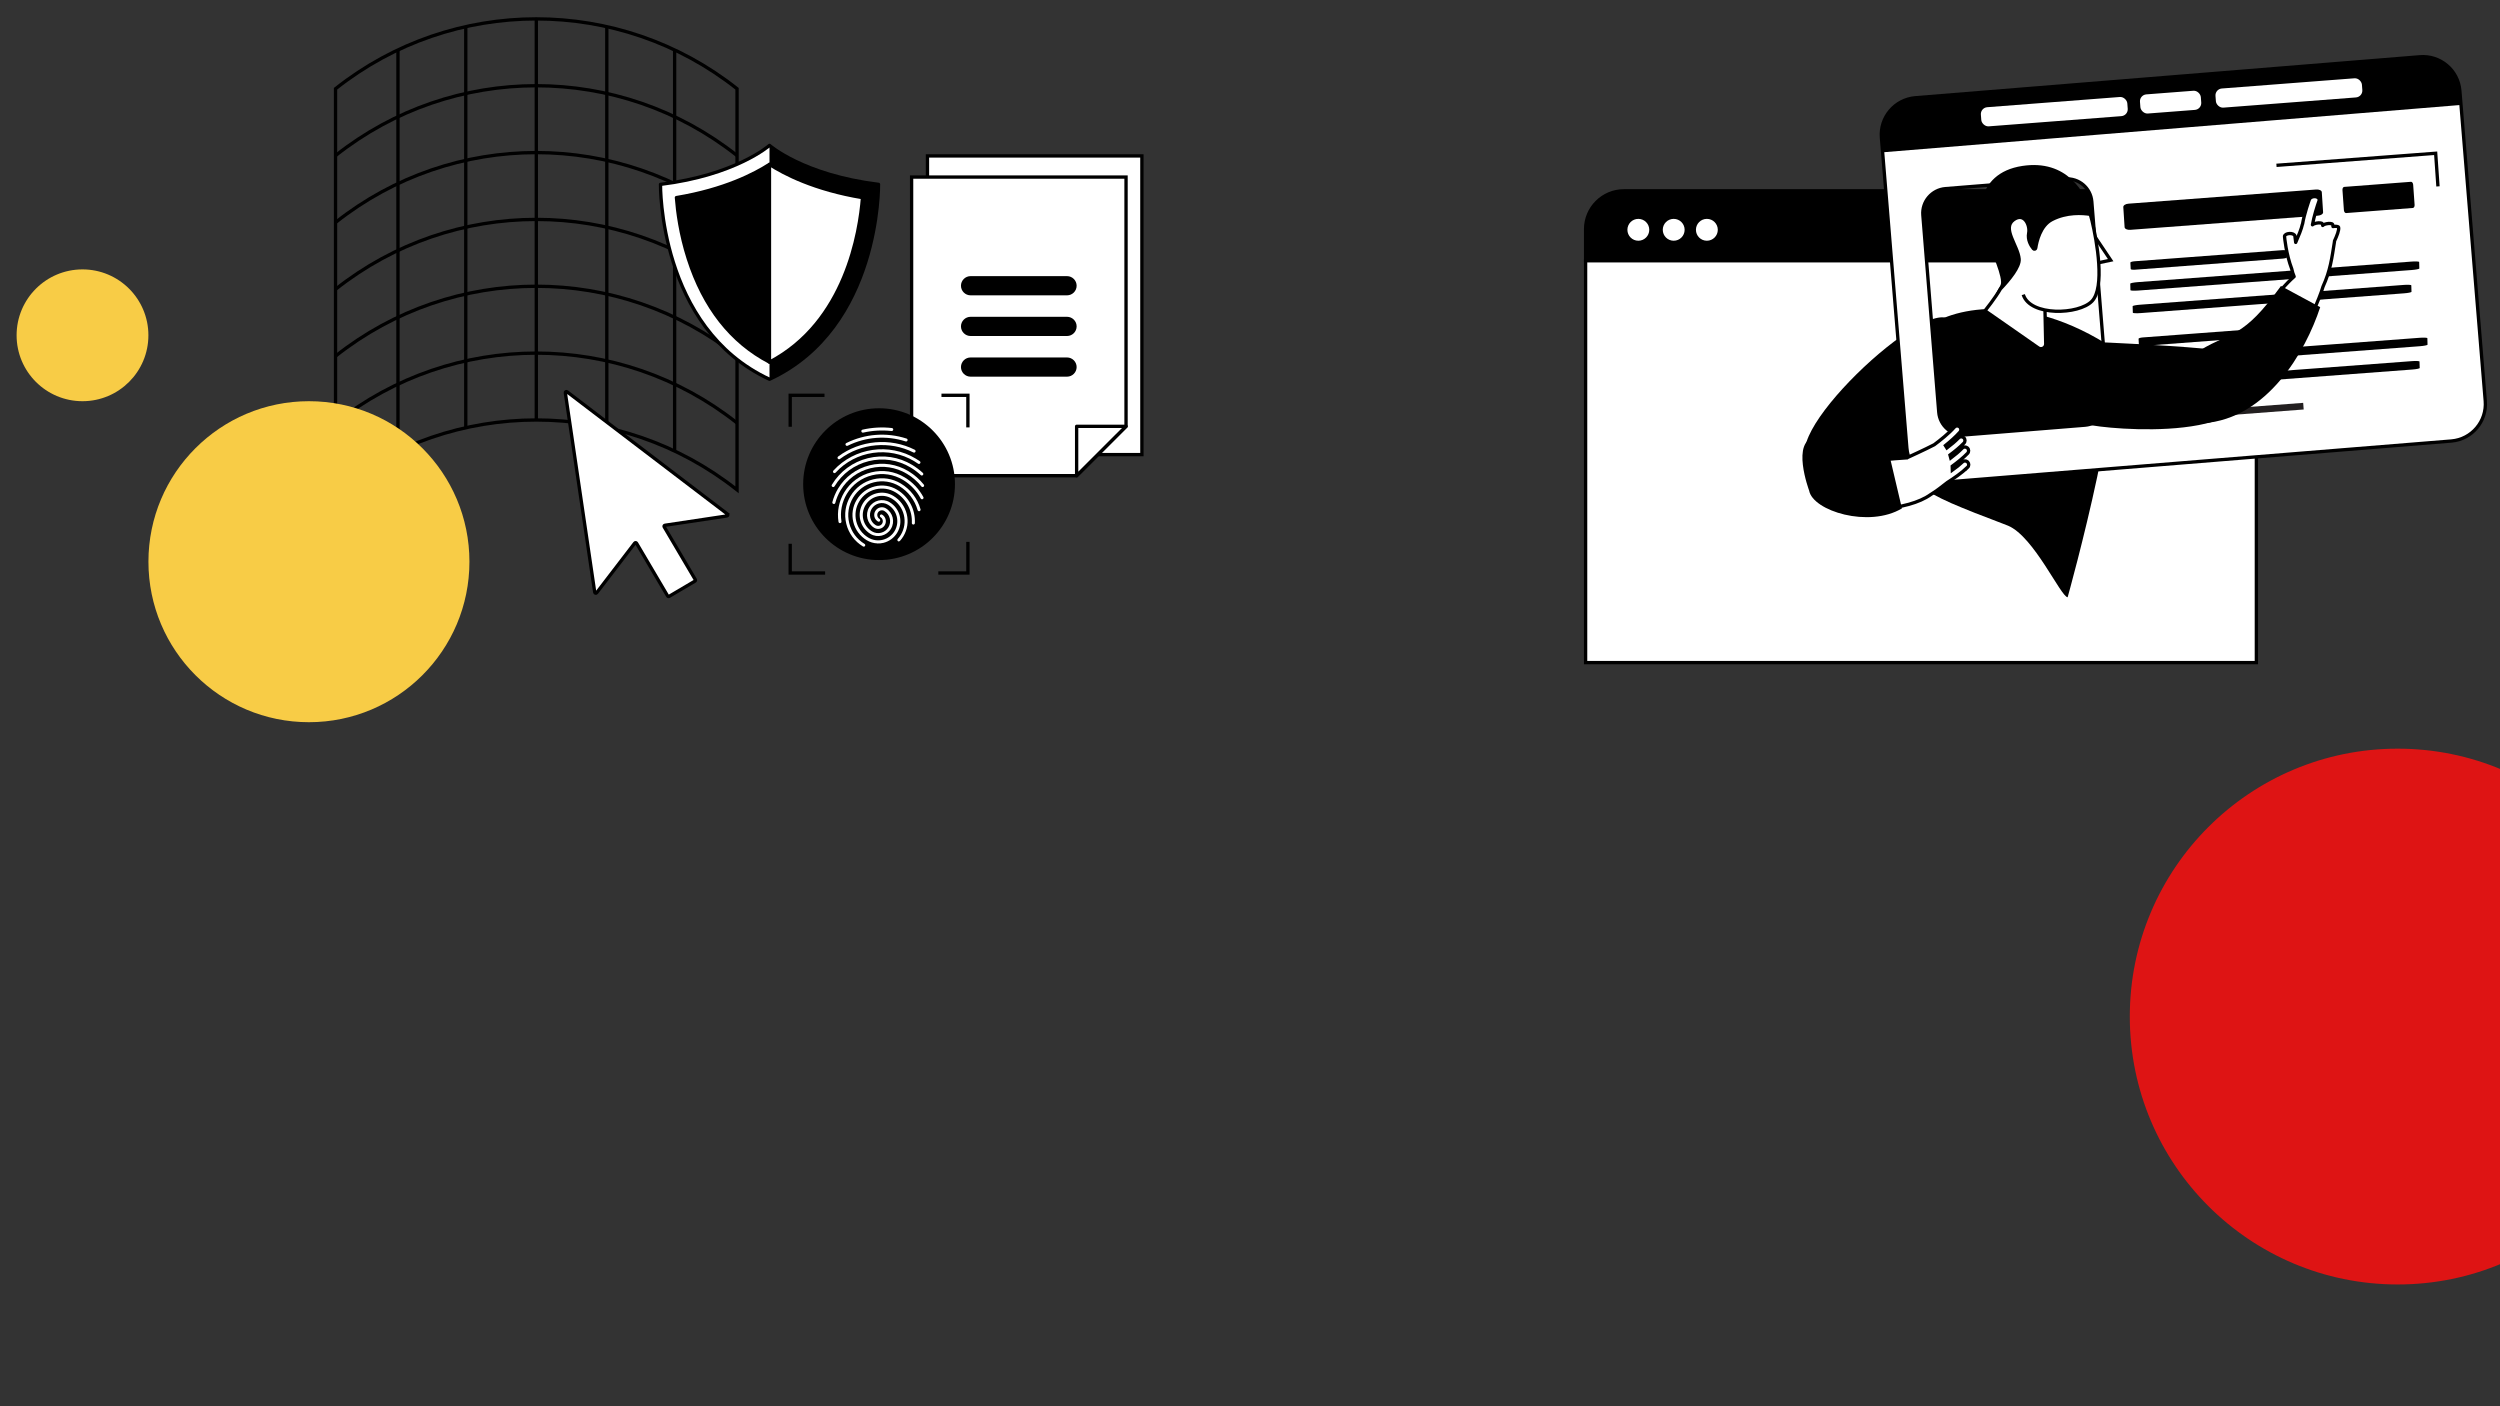 <?xml version="1.0" encoding="UTF-8"?><svg id="Ebene_3" xmlns="http://www.w3.org/2000/svg" xmlns:xlink="http://www.w3.org/1999/xlink" viewBox="0 0 750 421.87"><rect x="0" y="0" width="750" height="421.87" fill="#333333" stroke="none"/><defs><style>.cls-1,.cls-2,.cls-3{fill:none;}.cls-4{clip-path:url(#clippath);}.cls-5,.cls-6,.cls-7,.cls-3,.cls-8{stroke:#000;}.cls-5,.cls-6,.cls-2,.cls-3{stroke-miterlimit:10;}.cls-9{fill:#f8cc46;}.cls-10,.cls-6,.cls-8{fill:#fff;}.cls-11{fill:#de1414;}.cls-7,.cls-8{stroke-linejoin:round;}.cls-2{stroke:#231f20;stroke-width:2px;}</style><clipPath id="clippath"><rect class="cls-1" y="0" width="750" height="421.87"/></clipPath></defs><g class="cls-4"><g><path class="cls-3" d="M100.66,26.62c35.28-27.94,85.16-27.94,120.45,0v120.33c-35.28-27.94-85.16-27.94-120.45,0V26.62Z"/><path class="cls-3" d="M100.66,126.89c35.28-27.94,85.16-27.94,120.45,0"/><path class="cls-3" d="M100.66,106.83c35.28-27.94,85.16-27.94,120.45,0"/><path class="cls-3" d="M100.66,86.78c35.28-27.94,85.16-27.94,120.45,0"/><path class="cls-3" d="M100.66,66.73c35.28-27.94,85.16-27.94,120.45,0"/><path class="cls-3" d="M100.66,46.67c35.28-27.94,85.16-27.94,120.45,0"/><path class="cls-3" d="M202.39,14.98v120.33"/><path class="cls-3" d="M182.04,7.99v120.33"/><path class="cls-3" d="M160.89,5.66V125.99"/><path class="cls-3" d="M139.73,7.99v120.33"/><path class="cls-3" d="M119.39,14.98v120.33"/></g><g><g><g><rect class="cls-6" x="475.68" y="78.17" width="201.23" height="120.61"/><path class="cls-5" d="M487.17,57.25h178.25c6.34,0,11.49,5.15,11.49,11.49v9.43h-201.23v-9.43c0-6.34,5.15-11.49,11.49-11.49Z"/><circle class="cls-10" cx="491.5" cy="68.94" r="3.28"/><circle class="cls-10" cx="502.11" cy="68.94" r="3.28"/><circle class="cls-10" cx="512.06" cy="68.94" r="3.28"/></g><path d="M592.5,153.89c1.73,.7,8.19,3.1,9.92,3.82,7.8,3.28,15.78,21.28,17.87,21.47,.01,0,19.82-70.92,11.46-76.11-26.94-16.73-49.34-9.51-54-4.25-3.77,4.26,.95,29.29,1.36,49.04,4.94,2.66,7.34,3.59,13.39,6.03Z"/><path class="cls-10" d="M611.16,139.64s0,.06,0,.09c0,.15,.05,.17,.15,.08-.05-.05-.1-.11-.15-.17Z"/><path d="M541.46,135.52c8.14,4.21,6.36,19.64,19.53,11.32,16.93-10.7,17.61-17.62,24.42-43.51,6.89-26.21-44.34,18.07-43.95,32.19Z"/></g><path class="cls-6" d="M745.58,120.31l-7.63-93.1c-.5-6.14-5.91-10.7-12.04-10.17l-151.35,12.29c-6.1,.53-10.63,5.89-10.13,11.99l7.63,93.1c.5,6.14,5.91,10.7,12.04,10.17l151.35-12.29c6.1-.53,10.63-5.89,10.13-11.99Zm-120.05,7.24l-35.93,2.9c-4.07,.33-7.64-2.71-7.97-6.78l-4.77-59.11c-.33-4.07,2.71-7.64,6.78-7.97l35.93-2.9c4.07-.33,7.64,2.71,7.97,6.78l4.77,59.11c.33,4.07-2.71,7.64-6.78,7.97Z"/><path class="cls-6" d="M590.27,140.22c.45-.43,.46-1.14,.04-1.59-.05-.05-.1-.1-.16-.14-.43-.31-1.03-.27-1.43,.1-.86,.83-1.92,1.66-2.99,2.43,0-.37-.02-.75-.05-1.14,1.56-1.14,3.28-2.51,4.59-3.87,.43-.45,.42-1.16-.03-1.59-.04-.04-.09-.08-.13-.11-.45-.32-1.07-.27-1.46,.14-.96,1-2.19,2.02-3.4,2.94-.07-.3-.16-.6-.25-.88,1.45-1.08,2.98-2.32,4.18-3.57,.43-.45,.42-1.16-.03-1.59-.04-.04-.09-.08-.13-.11-.45-.32-1.07-.27-1.46,.14-.98,1.01-2.22,2.05-3.45,2.98-.14-.26-.29-.51-.45-.72,1.49-1.2,3.09-2.61,4.32-4,.41-.47,.37-1.18-.1-1.59-.03-.03-.06-.05-.09-.07-.46-.33-1.11-.26-1.49,.17-1.69,1.92-4.26,3.95-6.03,5.27-2.52,1.33-8.06,3.85-8.06,3.85,0,0-.02,.03-.06,.07-4.14,.24-10.18,.87-19.13,1.67-11.45,1.03-10.78,4.61-2.42,10.92,5.7,4.31,21.83,3.36,28.62-1.57,1.74-1.06,3.47-2.41,5-3.62,1.89-1.2,4.3-2.86,6.05-4.53Z"/><path d="M566.74,136.23c-8.24,2.93-11.46-6.31-22-5.09-7.67,.89-2,16.03-2,16.03,1.11,6.12,17.93,11.3,27.84,5.35l-3.84-16.29Z"/><path d="M738.21,31.49l-173.51,14.21-.31-4.08c-.48-6.28,4.18-11.78,10.46-12.32l150.63-12.23c6.36-.55,11.95,4.19,12.44,10.56l.3,3.86Z"/><polyline class="cls-2" points="691.03 121.85 636.28 126 635.5 114.79"/><polyline class="cls-6" points="682.94 49.6 730.7 45.98 731.39 55.92"/><path d="M684.83,77.58l-44.32,3.33c-.71,.05-1.3-.03-1.3-.2l-.1-1.94c0-.16,.55-.33,1.26-.39l44.32-3.33c.71-.05,1.3,.03,1.3,.2l.1,1.94c0,.16-.55,.33-1.26,.39Z"/><path d="M695.37,64.7l-56.29,4.25c-.9,.07-1.67-.29-1.7-.79l-.39-6.04c-.03-.5,.66-.96,1.56-1.02l56.29-4.25c.9-.07,1.67,.29,1.7,.79l.39,6.04c.03,.5-.66,.96-1.56,1.02Z"/><path d="M723.87,62.39l-20.05,1.53c-.32,.02-.61-.37-.65-.87l-.43-6.03c-.04-.5,.19-.92,.51-.95l20.05-1.53c.32-.02,.61,.37,.65,.87l.43,6.03c.04,.5-.19,.92-.51,.95Z"/><path d="M723.45,81.01l-81.93,6.15c-1.31,.1-2.39,.05-2.39-.12l-.05-1.94c0-.16,1.04-.37,2.35-.47l81.93-6.15c1.31-.1,2.39-.05,2.39,.12l.05,1.94c0,.16-1.04,.37-2.35,.47Z"/><path d="M721.19,88l-79.03,5.93c-1.27,.1-2.3,.04-2.31-.12l-.06-1.94c0-.16,1.01-.37,2.26-.46l79.03-5.93c1.27-.1,2.3-.04,2.31,.12l.06,1.94c0,.16-1.01,.37-2.26,.46Z"/><path d="M687.29,100.43l-44.32,3.33c-.71,.05-1.3-.03-1.3-.2l-.1-1.94c0-.16,.55-.33,1.26-.39l44.32-3.33c.71-.05,1.3,.03,1.3,.2l.1,1.94c0,.16-.55,.33-1.26,.39Z"/><path d="M725.91,103.87l-81.93,6.15c-1.31,.1-2.39,.05-2.39-.12l-.05-1.94c0-.16,1.04-.37,2.35-.47l81.93-6.15c1.31-.1,2.39-.05,2.39,.12l.05,1.94c0,.16-1.04,.37-2.35,.47Z"/><path d="M723.65,110.86l-79.03,5.93c-1.27,.1-2.3,.04-2.31-.12l-.06-1.94c0-.16,1.01-.37,2.26-.46l79.03-5.93c1.27-.1,2.3-.04,2.31,.12l.06,1.94c0,.16-1.01,.37-2.26,.46Z"/><path class="cls-8" d="M701.58,68.2c-.08-.28-.84-.39-1.68-.24,0-.26-.04-.49-.13-.65-.15-.27-.96-.35-1.8-.18-.42,.08-.76,.21-.98,.36-.08,.05-.13,.1-.18,.15,0-.02,0-.04,0-.07-.02-.17-.05-.32-.12-.44-.15-.27-.96-.35-1.8-.18-.54,.11-.96,.3-1.15,.49,0,0,0,0,0,0,0,0,0,0,0,0,0,0,0,0,0,0,.42-2.48,1.46-5.74,1.98-7.19,.21-.58-.27-1.15-1.08-1.26-.1-.01-.21-.02-.31-.02-.7,.01-1.35,.37-1.53,.88-.2,.57-1.51,4.25-2.03,7.34-.03,.02-.04,.05-.05,.08-.26,1.32-1.2,3.61-2.01,5.45-.17-1.14-.24-1.88-.24-1.9-.04-.47-.77-.81-1.63-.77-.86,.04-1.52,.45-1.48,.91,.02,.25,.47,5.27,2.17,9.74,.15,.76,.38,1.53,.71,2.27-5.01,4.4-10.91,12.86-15.92,22.77l16.72-1.79c3.75-7.9,6.69-13.9,7.87-17.97,2.19-4.79,2.66-8.61,3.42-13.4,.01-.09,.02-.19,.02-.28,.68-1.45,1.45-3.34,1.22-4.11Z"/><path d="M684.29,85.8c-11.61,16.01-14.54,13.37-24.25,19.27,0,0-2.85,22.18,1.1,21.89,18.95-1.43,30.48-21.26,34.92-34.81l-11.76-6.35Z"/><path d="M675.03,115.09c-2.33-11.35-6.79-9.84-14.32-10.54-11.46-1.06-30.78-1.89-30.78-1.89,2.34,4.96-4.09,22.34-4.39,24.39-.16,1.05,50.12,7.1,49.49-11.96Z"/><rect class="cls-10" x="594.26" y="30.58" width="44.06" height="5.76" rx="2.07" ry="2.07" transform="translate(-.75 47.42) rotate(-4.4)"/><rect class="cls-10" x="664.64" y="24.96" width="44.06" height="5.76" rx="2.07" ry="2.07" transform="translate(-.11 52.81) rotate(-4.4)"/><rect class="cls-10" x="642.03" y="27.71" width="18.31" height="5.76" rx="2.07" ry="2.07" transform="translate(-.43 50.1) rotate(-4.4)"/><g><polyline class="cls-6" points="627.74 69.92 633.2 78.05 629.61 78.81"/><g><path class="cls-5" d="M605.75,77.7c-.34-4.03-5.23-9.2-1.64-11.8,3.18-2.3,4.97,1.64,4.51,4.01-.41,2.07,.69,3.81,1.42,4.69,.22,.26,.64,.15,.69-.19,.29-1.93,1.33-6.72,4.84-8.54,4.47-2.31,9.24-1.95,11.53-1.58-1.99-6.47-7.34-15.98-20.31-14.02-14.26,2.16-13.05,15.94-10.86,20.61,2.19,4.67,5.52,12.35,4.79,14.55-.11,.34-.32,.77-.58,1.24,2.7-2.84,5.81-6.66,5.62-8.98Z"/><path class="cls-6" d="M606.98,88.39c2.08,6.58,16.68,6.05,20.61,1.97s1.5-17.94,0-24.23c-.14-.57-.3-1.19-.5-1.83-2.29-.37-7.06-.74-11.53,1.58-3.5,1.81-4.55,6.6-4.84,8.54-.05,.34-.47,.46-.69,.19-.73-.88-1.82-2.62-1.42-4.69,.46-2.37-1.33-6.3-4.51-4.01-3.59,2.6,1.3,7.77,1.64,11.8,.2,2.31-2.92,6.14-5.62,8.98-1.43,2.56-4.61,6.54-4.61,6.54l15.97,11.13c.95,.67,2.26-.03,2.24-1.2l-.22-10.14"/></g></g></g><path class="cls-6" d="M218.23,154.21l-48.13-36.68c-.22-.17-.54,.02-.5,.3l8.82,59.87c.04,.27,.39,.37,.56,.15l11.45-14.93c.14-.18,.41-.16,.52,.03l9.35,15.85c.09,.15,.28,.2,.43,.11l7.76-4.58c.15-.09,.2-.28,.11-.43l-9.35-15.85c-.11-.19,0-.44,.22-.47l18.61-2.8c.27-.04,.36-.39,.14-.56Z"/><g><path class="cls-8" d="M263.55,55.31c-22.6-2.77-32.7-11.69-32.7-11.69,0,0-10.11,8.92-32.7,11.69,0,0-.59,43.01,32.7,58.47,33.3-15.46,32.7-58.47,32.7-58.47Z"/><path class="cls-7" d="M202.93,59.29c.31,4.07,1.17,10.89,3.56,18.32,4.68,14.6,12.87,25.03,24.35,31.02,22.89-11.98,27.13-39.2,27.91-49.35-14.45-2.39-23.55-7.16-27.91-9.98-4.36,2.82-13.46,7.59-27.91,9.98Z"/><path d="M263.55,55.31c-22.6-2.77-32.7-11.69-32.7-11.69V113.78c33.3-15.46,32.7-58.47,32.7-58.47Z"/><path class="cls-8" d="M230.84,108.64c22.89-11.98,27.13-39.2,27.91-49.35-14.45-2.39-23.55-7.16-27.91-9.98v59.33Z"/></g><g><polygon class="cls-6" points="342.57 46.78 278.24 46.78 278.24 136.38 327.75 136.38 342.57 136.38 342.57 46.78"/><path d="M324.87,100.91h-28.94c-1.58,0-2.88,1.29-2.88,2.88h0c0,1.58,1.29,2.88,2.88,2.88h28.94c1.58,0,2.88-1.29,2.88-2.88h0c0-1.58-1.29-2.88-2.88-2.88Z"/><path d="M324.87,88.71h-28.94c-1.58,0-2.88,1.29-2.88,2.88h0c0,1.58,1.29,2.88,2.88,2.88h28.94c1.58,0,2.88-1.29,2.88-2.88h0c0-1.58-1.29-2.88-2.88-2.88Z"/><path d="M324.87,76.51h-28.94c-1.58,0-2.88,1.29-2.88,2.88h0c0,1.58,1.29,2.88,2.88,2.88h28.94c1.58,0,2.88-1.29,2.88-2.88h0c0-1.58-1.29-2.88-2.88-2.88Z"/></g><g><polygon class="cls-6" points="337.81 53.11 273.48 53.11 273.48 142.71 322.99 142.71 337.81 127.9 337.81 53.11"/><polygon class="cls-8" points="322.99 127.9 337.81 127.9 322.99 142.71 322.99 127.9"/><path d="M320.11,107.24h-28.94c-1.58,0-2.88,1.29-2.88,2.88h0c0,1.58,1.29,2.88,2.88,2.88h28.94c1.58,0,2.88-1.29,2.88-2.88h0c0-1.58-1.29-2.88-2.88-2.88Z"/><path d="M320.11,95.04h-28.94c-1.58,0-2.88,1.29-2.88,2.88h0c0,1.58,1.29,2.88,2.88,2.88h28.94c1.58,0,2.88-1.29,2.88-2.88h0c0-1.58-1.29-2.88-2.88-2.88Z"/><path d="M320.11,82.84h-28.94c-1.58,0-2.88,1.29-2.88,2.88h0c0,1.58,1.29,2.88,2.88,2.88h28.94c1.58,0,2.88-1.29,2.88-2.88h0c0-1.58-1.29-2.88-2.88-2.88Z"/></g><g><g><circle cx="263.72" cy="145.25" r="22.77"/><g><path class="cls-10" d="M254.08,133.77c-.16,0-.31-.1-.39-.25-.11-.23-.02-.5,.21-.61,5.67-2.8,12.08-3.27,18.07-1.34,.24,.08,.37,.33,.29,.57-.08,.24-.33,.37-.57,.29-5.76-1.86-11.93-1.4-17.38,1.29-.07,.03-.15,.05-.22,.05Z"/><path class="cls-10" d="M250.34,141.94c-.1,0-.21-.04-.29-.12-.19-.17-.2-.46-.03-.64,6.31-6.91,16.72-8.42,24.74-3.58,.4,.24,.8,.5,1.18,.76,.21,.14,.26,.43,.11,.63-.14,.21-.43,.26-.63,.11-.37-.25-.75-.5-1.13-.73-7.66-4.62-17.58-3.18-23.6,3.41-.09,.1-.22,.15-.35,.15Z"/><path class="cls-10" d="M250.13,151.19s-.06,0-.1-.01c-.24-.06-.39-.31-.32-.55,.37-1.42,.95-2.79,1.71-4.06,2.12-3.52,5.48-6,9.47-6.98,3.99-.99,8.12-.36,11.63,1.76,1.78,1.07,3.33,2.43,4.62,4.03,.16,.2,.13,.48-.07,.64-.2,.16-.48,.13-.64-.07-1.22-1.52-2.69-2.8-4.38-3.82-3.31-1.99-7.2-2.58-10.94-1.65-3.75,.93-6.91,3.26-8.91,6.57-.72,1.2-1.26,2.48-1.61,3.82-.05,.21-.25,.35-.46,.34Z"/><path class="cls-10" d="M259.11,164c-.07,0-.15-.02-.22-.07-2.52-1.52-4.3-3.93-5-6.78-.71-2.86-.26-5.82,1.26-8.34,1.52-2.52,3.93-4.3,6.78-5,2.86-.71,5.82-.26,8.34,1.26,2.88,1.74,4.97,4.48,5.89,7.72,.07,.24-.07,.49-.31,.56-.24,.07-.49-.07-.56-.31-.85-3.02-2.8-5.57-5.48-7.19-2.31-1.39-5.03-1.8-7.65-1.15-2.62,.65-4.83,2.28-6.23,4.59-1.39,2.31-1.8,5.03-1.16,7.65,.65,2.62,2.28,4.83,4.59,6.23,.21,.13,.28,.41,.15,.62-.09,.15-.25,.23-.41,.22Z"/><path class="cls-10" d="M269.65,162.45c-.1,0-.2-.04-.29-.12-.19-.17-.2-.46-.03-.64,.34-.38,.65-.79,.91-1.23,1.09-1.81,1.42-3.95,.91-6s-1.79-3.79-3.6-4.88c-1.32-.79-2.86-1.03-4.35-.66-1.49,.37-2.75,1.3-3.54,2.61-.79,1.32-1.03,2.86-.66,4.35,.37,1.49,1.3,2.75,2.61,3.54,1.69,1.02,3.89,.47,4.91-1.22,1.02-1.69,.47-3.89-1.22-4.91-.32-.19-.69-.25-1.06-.16-.36,.09-.67,.31-.86,.63-.4,.66-.18,1.52,.47,1.92,.21,.13,.28,.41,.15,.62-.13,.22-.41,.28-.62,.15-1.09-.66-1.44-2.08-.78-3.16,.32-.53,.82-.9,1.42-1.05,.6-.15,1.22-.05,1.74,.26,2.12,1.28,2.8,4.04,1.52,6.15-1.28,2.12-4.04,2.8-6.15,1.52-1.52-.92-2.6-2.38-3.03-4.1-.43-1.73-.16-3.52,.76-5.04,.92-1.52,2.38-2.6,4.1-3.03s3.52-.16,5.04,.76c2.02,1.22,3.45,3.15,4.02,5.44,.57,2.29,.21,4.67-1.01,6.69-.3,.49-.64,.95-1.02,1.37-.09,.1-.23,.15-.36,.15Z"/><path class="cls-10" d="M263.19,163.02c-1.11-.04-2.19-.37-3.17-.95-2.02-1.22-3.45-3.15-4.02-5.44-.57-2.29-.21-4.67,1.01-6.69,1.22-2.02,3.15-3.45,5.44-4.02,2.29-.57,4.67-.21,6.69,1.01,3.49,2.1,5.52,5.94,5.32,10.01-.01,.25-.22,.43-.48,.43-.25-.01-.44-.23-.43-.48,.19-3.73-1.68-7.25-4.88-9.18-1.81-1.09-3.95-1.42-6-.91-2.06,.51-3.79,1.79-4.88,3.6-1.09,1.81-1.42,3.94-.91,6,.51,2.06,1.79,3.79,3.6,4.88,1.32,.79,2.86,1.03,4.35,.66,1.49-.37,2.75-1.3,3.54-2.61,1.64-2.72,.76-6.26-1.96-7.9-1.69-1.02-3.89-.47-4.91,1.22-1.02,1.69-.47,3.89,1.22,4.91,.32,.19,.69,.25,1.06,.16,.36-.09,.67-.31,.86-.63,.19-.32,.25-.69,.16-1.06-.09-.36-.31-.67-.63-.86-.21-.13-.28-.41-.15-.62,.13-.21,.41-.28,.62-.15,.53,.32,.9,.82,1.05,1.42,.15,.6,.05,1.22-.26,1.74-.32,.53-.82,.9-1.42,1.05-.6,.15-1.22,.05-1.74-.26-2.12-1.28-2.8-4.04-1.52-6.15,1.28-2.12,4.04-2.8,6.15-1.52,3.15,1.9,4.16,6,2.26,9.14-.92,1.52-2.38,2.6-4.1,3.03-.62,.15-1.25,.22-1.87,.19Z"/><path class="cls-10" d="M251.98,156.94c-.21,0-.4-.17-.43-.38-.48-3.06,.13-6.21,1.73-8.87,1.82-3.02,4.71-5.15,8.13-5.99,3.42-.85,6.97-.31,9.98,1.51,2.38,1.43,4.32,3.48,5.62,5.91,.12,.22,.03,.5-.19,.61-.22,.12-.5,.03-.61-.19-1.22-2.29-3.05-4.21-5.29-5.56-2.81-1.69-6.11-2.19-9.3-1.4-3.19,.79-5.87,2.77-7.57,5.58-1.49,2.48-2.07,5.41-1.61,8.26,.04,.25-.13,.48-.38,.52-.03,0-.06,0-.09,0Z"/><path class="cls-10" d="M249.93,146.12c-.07,0-.15-.02-.22-.07-.21-.13-.28-.41-.15-.62,2.42-4.01,6.26-6.85,10.81-7.97,4.55-1.13,9.27-.41,13.28,2.01,1.15,.69,2.22,1.5,3.2,2.4,.18,.17,.2,.46,.03,.64-.17,.18-.46,.2-.64,.03-.93-.86-1.96-1.63-3.05-2.29-3.81-2.29-8.28-2.97-12.59-1.9-4.31,1.07-7.95,3.75-10.25,7.56-.09,.15-.25,.23-.41,.22Z"/><path class="cls-10" d="M251.7,137.78c-.13,0-.26-.07-.35-.18-.15-.2-.11-.49,.09-.64,6.61-4.95,15.63-5.75,22.99-2.03,.22,.11,.31,.39,.2,.61-.11,.22-.39,.31-.61,.2-7.05-3.56-15.7-2.79-22.03,1.95-.09,.07-.19,.09-.29,.09Z"/><path class="cls-10" d="M258.83,129.79c-.2,0-.38-.15-.42-.35-.06-.24,.1-.49,.34-.54,2.9-.66,5.87-.83,8.82-.49,.25,.03,.43,.25,.4,.5-.03,.25-.26,.42-.5,.4-2.85-.32-5.71-.16-8.52,.48-.04,0-.08,.01-.12,.01Z"/></g></g><polyline class="cls-3" points="247.54 171.9 237.06 171.9 237.06 163.13"/><polyline class="cls-3" points="290.37 162.56 290.37 171.9 281.5 171.9"/><polyline class="cls-3" points="282.44 118.59 290.37 118.59 290.37 128.22"/><polyline class="cls-3" points="237.06 128.03 237.06 118.59 247.35 118.59"/></g><circle class="cls-9" cx="24.75" cy="100.59" r="19.77"/><circle class="cls-9" cx="92.68" cy="168.51" r="48.15"/><circle class="cls-11" cx="719.31" cy="304.97" r="80.37"/></g></svg>